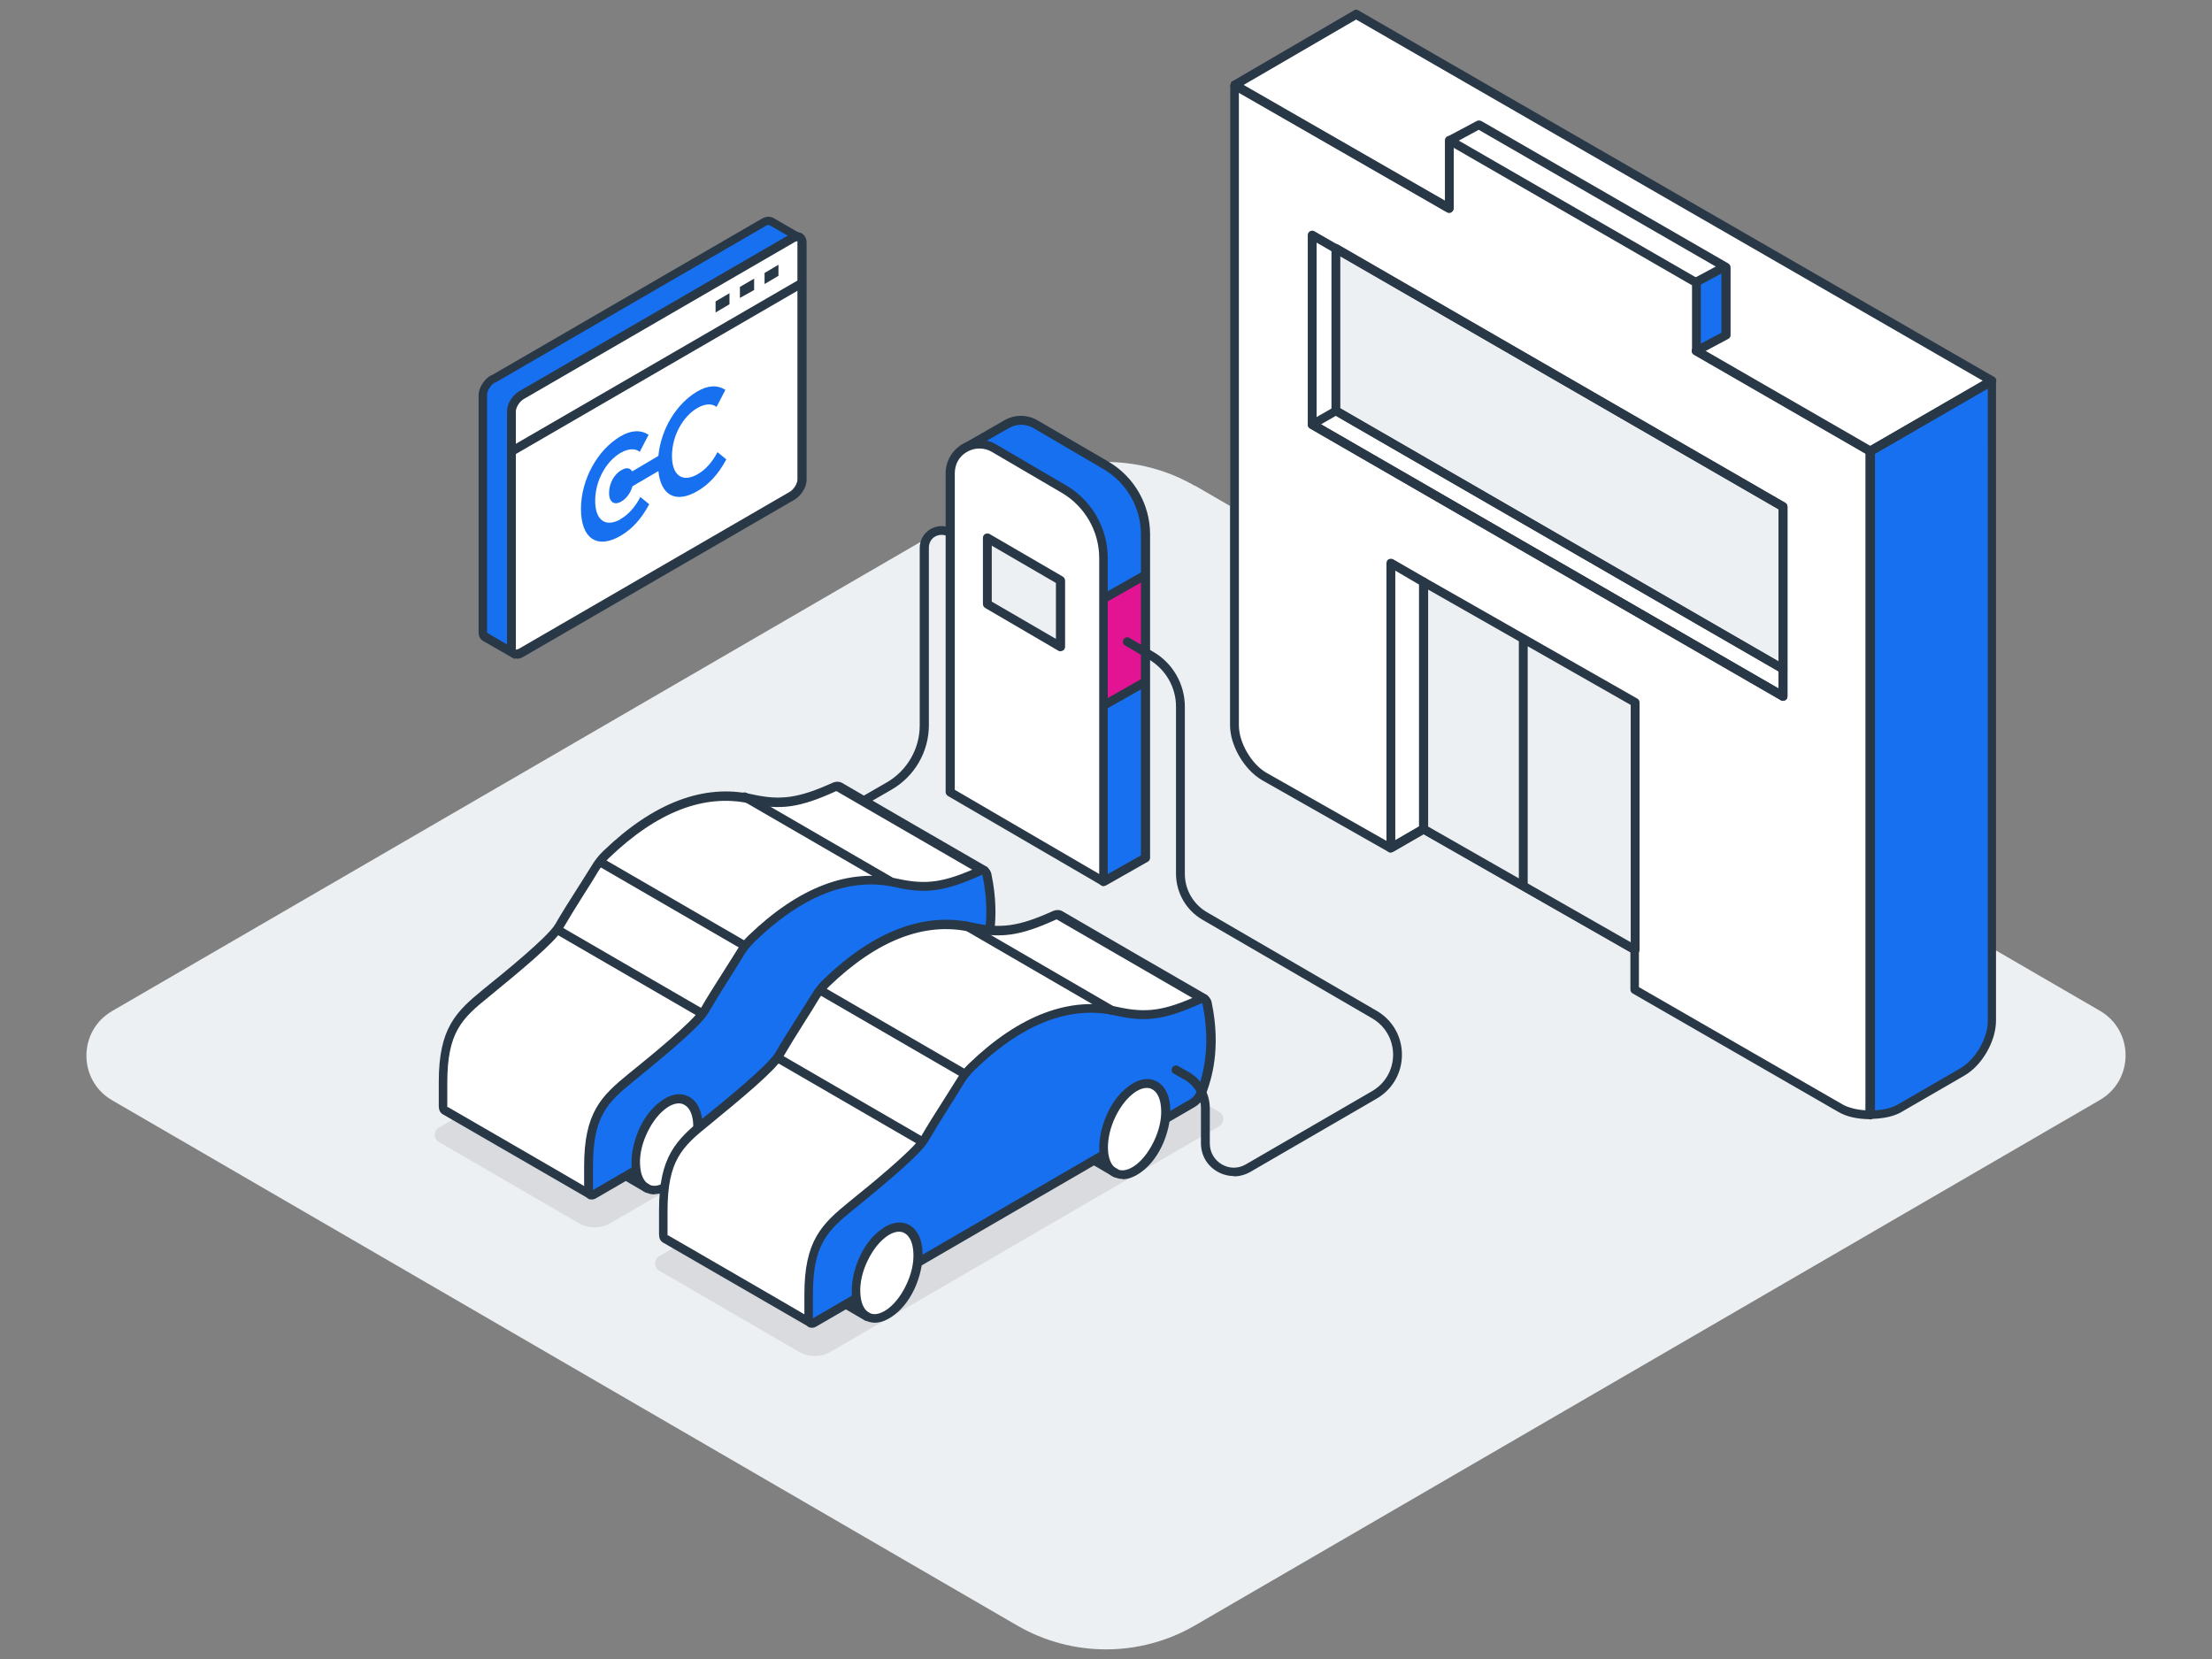 <?xml version="1.0" encoding="UTF-8"?>
<svg xmlns="http://www.w3.org/2000/svg" id="Ebene_1" data-name="Ebene 1" viewBox="0 0 700 525">
  <rect x="0" y="0" width="700" height="525" fill="#808080" stroke="none"/>
  <defs>
    <style>
      .cls-1 {
        fill: #edf0f2;
      }

      .cls-1, .cls-2, .cls-3, .cls-4, .cls-5, .cls-6 {
        stroke-width: 0px;
      }

      .cls-2 {
        fill: #1770f0;
      }

      .cls-3 {
        fill: #293847;
      }

      .cls-4 {
        fill: #d9dbde;
      }

      .cls-5 {
        fill: #e31494;
      }

      .cls-6 {
        fill: #fff;
      }
    </style>
  </defs>
  <path class="cls-1" d="M378.15,153.68l286.4,166.2c10.8,6.3,10.8,21.9,0,28.2l-286.4,166.3c-17.4,10.1-38.9,10.1-56.3,0L35.45,348.17c-10.8-6.3-10.8-21.9,0-28.2l286.4-166.2c17.4-10.1,38.9-10.1,56.3,0h0v-.1h0Z"></path>
  <path class="cls-3" d="M209.45,291.58c-.5,0-1-.3-1.2-.7-.4-.7-.2-1.5.5-1.9l71.9-41.4c6.4-3.7,10.4-10.6,10.4-18v-56.2c0-2.5,1.3-4.7,3.5-6,2.2-1.2,4.7-1.2,6.9,0,.7.4.9,1.2.5,1.9s-1.2.9-1.9.5c-1.3-.7-2.8-.7-4.1,0-1.3.7-2,2.1-2,3.5v56.2c0,8.4-4.5,16.2-11.8,20.4l-71.9,41.4c-.2.1-.5.2-.7.2l-.1.1h0Z"></path>
  <path class="cls-6" d="M389.55,26.28l38.4-22.4,201.5,116.2v202.9c0,6-4.2,13.3-9.4,16.2l-19.8,11.4c-2.1,1.3-5.5,2.1-9.4,2.1l-.5-4c0,3.4-3.7,5.5-6.6,3.8l-67.6-39.4v-12.6l-67-38.2-10.4,6-36.1-20.4c-8.2-4.1-13.4-12.5-13.4-21.7V26.28h.3Z"></path>
  <polygon class="cls-2" points="546.05 106.58 536.85 110.98 536.85 89.48 546.05 84.98 546.05 106.58"></polygon>
  <path class="cls-2" d="M618.95,340.48l-20.3,11.3-6.7,1v-210l38.4-22.2v202.2c0,7.6-4.5,14.6-11.4,17.7h0Z"></path>
  <polygon class="cls-6" points="415.25 134.28 564.25 220.38 564.25 160.38 415.25 74.38 415.25 134.28"></polygon>
  <path class="cls-3" d="M591.85,354.17c-4,0-7.6-.8-10.1-2.3l-65.1-37.5c-.4-.2-.7-.7-.7-1.2v-11.8l-65.5-37.4-9.7,5.6c-.4.2-1,.3-1.4,0l-40-22.7c-5.6-3.3-10.1-10.9-10.1-17.4V26.98c0-.5.3-1,.7-1.2.4-.3,1-.3,1.4,0l67.9,39c.7.4.9,1.2.5,1.9-.4.7-1.2.9-1.9.5l-65.8-37.8v200.1c0,5.5,3.9,12.2,8.6,15l39.3,22.3,9.7-5.6c.4-.2,1-.3,1.4,0l66.9,38.2c.4.2.7.7.7,1.2v11.8l64.4,37.1c1.7,1,4.4,1.7,7.3,1.9v-207.8l-54.3-31.3c-.7-.4-.9-1.2-.5-1.9.4-.7,1.2-.9,1.9-.5l55,31.8c.4.2.7.7.7,1.2v210c0,.8-.6,1.4-1.4,1.4l.1-.1h0Z"></path>
  <path class="cls-3" d="M591.85,354.17c-.8,0-1.4-.6-1.4-1.4v-210c0-.5.3-1,.7-1.2l38.3-22.1c.2-.2.5-.3.8-.3h0c.6,0,1.2.4,1.4,1v202.8c0,6.5-4.4,14.2-10,17.4l-19.7,11.4c-2.4,1.5-6.1,2.3-10.1,2.3v.1ZM593.35,143.58v207.8c2.9-.2,5.5-.8,7.3-1.9l19.7-11.4c4.8-2.8,8.7-9.5,8.7-15V122.98l-35.6,20.6h-.1Z"></path>
  <path class="cls-3" d="M440.15,269.78c-.2,0-.5,0-.7-.2-.4-.2-.7-.7-.7-1.2v-90.2c0-.5.3-1,.7-1.2.4-.2,1-.2,1.4,0l10.4,6c.4.3.7.7.7,1.2v78.2c0,.5-.3,1-.7,1.2l-10.4,6c-.2.1-.5.2-.7.2h0ZM441.55,180.58v85.4l7.5-4.4v-76.6l-7.5-4.4h0Z"></path>
  <g>
    <polygon class="cls-1" points="517.45 222.28 450.45 184.18 450.45 262.38 517.45 300.58 517.45 222.28"></polygon>
    <path class="cls-3" d="M517.45,301.98c-.2,0-.5,0-.7-.2l-66.9-38.2c-.4-.2-.7-.7-.7-1.2v-78.2c0-.5.3-1,.7-1.2.4-.3,1-.3,1.4,0l66.9,38.1c.4.2.7.7.7,1.2v78.3c0,.5-.3,1-.7,1.2-.2.1-.5.2-.7.2ZM451.95,261.58l64.1,36.6v-75.1l-64.1-36.5v75Z"></path>
  </g>
  <path class="cls-3" d="M591.85,144.18c-.2,0-.5,0-.7-.2l-55-31.8c-.7-.4-.9-1.2-.5-1.9.4-.7,1.2-.9,1.9-.5l54.3,31.3,35.6-20.6L429.15,6.18l-35.6,20.7,65.8,37.8c.7.4.9,1.2.5,1.9-.4.7-1.2.9-1.9.5l-67.9-39c-.4-.2-.7-.7-.7-1.2s.3-1,.7-1.2l38.4-22.4c.4-.3,1-.3,1.4,0l201.2,116c.4.2.7.7.7,1.2s-.3,1-.7,1.2l-38.4,22.2c-.2.1-.5.2-.7.2l-.1.1Z"></path>
  <g>
    <polygon class="cls-1" points="422.75 78.68 422.75 129.98 564.25 211.68 564.25 160.38 422.75 78.68"></polygon>
    <path class="cls-3" d="M564.25,213.08c-.2,0-.5,0-.7-.2l-141.5-81.7c-.4-.2-.7-.7-.7-1.2v-51.4c0-.5.3-1,.7-1.2.4-.3,1-.2,1.4,0l141.5,81.7c.4.2.7.7.7,1.2v51.4c0,.5-.3,1-.7,1.2-.2.1-.5.2-.7.2h0ZM424.15,129.18l138.7,80.1v-48.1l-138.7-80.1v48.1h0Z"></path>
  </g>
  <path class="cls-3" d="M564.25,221.78c-.2,0-.5,0-.7-.2l-149-86c-.4-.2-.7-.7-.7-1.2v-60c0-.5.3-1,.7-1.2.4-.2,1-.3,1.4,0l149,86c.4.2.7.7.7,1.2v60c0,.5-.3,1-.7,1.2-.2.1-.5.2-.7.2h0ZM416.65,133.48l146.2,84.4v-56.7l-146.2-84.4v56.7Z"></path>
  <path class="cls-3" d="M564.25,221.78c-.2,0-.5,0-.7-.2l-149-86c-.4-.2-.7-.7-.7-1.2s.3-1,.7-1.2l7.5-4.3c.4-.2,1-.2,1.4,0l141.5,81.7c.4.2.7.7.7,1.2v8.6c0,.5-.2,1-.7,1.2-.2.1-.5.2-.7.2h0ZM418.05,134.28l144.8,83.6v-5.4l-140.1-80.9-4.7,2.7h0Z"></path>
  <rect class="cls-3" x="480.65" y="202.18" width="2.8" height="78.3"></rect>
  <path class="cls-3" d="M537.55,112.28l-1.3-2.5,8.5-4.5v-19.9l-76.8-44.3-8.5,4.6-1.3-2.5,9.2-4.9c.4-.2.9-.2,1.4,0l78.2,45.1c.4.3.7.7.7,1.2v21.5c0,.5-.3,1-.8,1.2l-9.2,4.9-.1.1h0Z"></path>
  <path class="cls-3" d="M538.25,110.98h-2.8v-20.7l-75.4-43.5v19.2h-2.8v-21.6c0-.5.3-1,.7-1.2.4-.2,1-.2,1.4,0l78.2,45.1c.4.3.7.7.7,1.2v21.5h0Z"></path>
  <rect class="cls-3" x="536.17" y="85.39" width="10.4" height="2.8" transform="translate(23.24 266.13) rotate(-28.2)"></rect>
  <path class="cls-2" d="M313.85,142.28v100.9l35.4,35.8,13.2-7.5v-102.4c0-9-4.8-17.3-12.5-21.8l-22.2-13c-3-1.7-6.3-1.6-9-.2l-14.1,8.1"></path>
  <polygon class="cls-5" points="362.35 215.48 349.75 222.28 349.75 189.28 362.35 182.58 362.35 215.48"></polygon>
  <rect class="cls-3" x="348.74" y="184.06" width="15.1" height="2.8" transform="translate(-45.11 200.19) rotate(-29.6)"></rect>
  <path class="cls-3" d="M349.25,280.38c-.4,0-.7-.1-1-.4l-35.4-35.8c-.3-.3-.4-.6-.4-1v-100.9h2.8v100.3l34.3,34.6,11.5-6.5v-101.6c0-8.4-4.5-16.3-11.8-20.6l-22.2-13c-2.4-1.4-5.2-1.4-7.6-.1l-14.1,8-1.4-2.4,14.1-8.1c3.3-1.8,7.2-1.7,10.4.2l22.3,13c8.2,4.8,13.2,13.6,13.2,23v102.4c0,.5-.3,1-.7,1.2l-13.2,7.5c-.2.1-.5.2-.7.2h-.1,0Z"></path>
  <g>
    <path class="cls-6" d="M300.65,149.78v100.9l48.6,28.3v-102.4c0-9-4.8-17.3-12.5-21.8l-22.2-13c-6.1-3.6-13.9.9-13.9,8h0Z"></path>
    <path class="cls-3" d="M349.25,280.38c-.2,0-.5,0-.7-.2l-48.6-28.3c-.4-.3-.7-.7-.7-1.2v-100.9c0-3.8,2-7.3,5.3-9.2s7.3-1.9,10.6,0l22.2,13c8.2,4.8,13.2,13.6,13.2,23v102.4c0,.5-.3,1-.7,1.2-.2.1-.5.2-.7.2h.1ZM302.05,249.88l45.8,26.7v-100c0-8.4-4.5-16.3-11.8-20.6l-22.2-13c-2.4-1.4-5.4-1.4-7.8,0-2.5,1.4-3.9,3.9-3.9,6.8v100.1h-.1Z"></path>
  </g>
  <g>
    <polygon class="cls-1" points="312.45 170.18 312.45 191.18 335.55 204.68 335.55 183.68 312.45 170.18"></polygon>
    <path class="cls-3" d="M335.55,206.08c-.2,0-.5,0-.7-.2l-23.1-13.5c-.4-.3-.7-.7-.7-1.2v-21c0-.5.3-1,.7-1.2.4-.2,1-.2,1.4,0l23.2,13.5c.4.3.7.7.7,1.2v21c0,.5-.3,1-.7,1.2-.2.1-.5.2-.7.2h-.1,0ZM313.85,190.38l20.3,11.8v-17.7l-20.3-11.8v17.7Z"></path>
  </g>
  <g>
    <path class="cls-2" d="M156.15,119.88l85.6-49.6c.9-.6,1.8-.6,2.4-.3h0l8.9,5.2-4.6,7.2v66.4c0,1.8-1.4,4.1-3.2,5.1l-77.7,45-5,7.9-8.9-5.1h0c-.5-.3-.8-.9-.8-1.6v-75.1c0-1.8,1.4-4.1,3.2-5.1h.1Z"></path>
    <path class="cls-3" d="M162.55,208.18c-.2,0-.5,0-.7-.2l-8.9-5.1s-.2-.1-.3-.2c-.8-.6-1.2-1.5-1.2-2.6v-75c0-2.3,1.7-5,3.9-6.3h.2l85.4-49.5c1.3-.8,2.7-.9,3.8-.3l9,5.2c.3.2.6.5.7.9,0,.4,0,.8-.2,1.1l-4.4,6.9v66c0,2.3-1.7,5-3.9,6.3l-77.4,44.8-4.8,7.6c-.3.4-.7.7-1.2.7v-.3h0ZM154.55,200.48l7.5,4.4,4.3-6.8c.1-.2.3-.3.5-.5l77.7-45c1.3-.8,2.5-2.6,2.5-3.9v-66.4c0-.3,0-.5.2-.7l3.8-6-7.7-4.4s-.4,0-1,.3l-85.6,49.6h-.2c-1.3.8-2.4,2.6-2.4,3.8v75c0,.3,0,.4.1.4h.1l.2.2h0Z"></path>
  </g>
  <g>
    <path class="cls-6" d="M165.05,206.48l85.6-49.6c1.8-1,3.2-3.3,3.2-5.1v-75.1c0-1.8-1.4-2.4-3.2-1.4l-85.6,49.6c-1.8,1-3.2,3.3-3.2,5.1v75.1c0,1.8,1.4,2.4,3.2,1.4h0Z"></path>
    <path class="cls-3" d="M163.45,208.38c-.6,0-1.1-.1-1.5-.4-.9-.5-1.5-1.6-1.5-2.9v-75c0-2.3,1.7-5,3.9-6.3l85.6-49.6c1.4-.8,2.8-.9,3.8-.3.9.5,1.5,1.6,1.5,2.9v75.1c0,2.3-1.7,5-3.9,6.3l-85.6,49.6h0c-.8.5-1.6.7-2.3.7v-.1h0ZM252.25,76.38c-.2,0-.5,0-.9.3l-85.6,49.6c-1.4.8-2.5,2.7-2.5,3.9v75.4s.4,0,1-.3l85.6-49.6c1.4-.8,2.5-2.7,2.5-3.9v-75.5h-.1v.1h0Z"></path>
  </g>
  <rect class="cls-3" x="154.69" y="114.81" width="106.3" height="2.8" transform="translate(-30.25 119.9) rotate(-30.1)"></rect>
  <polygon class="cls-3" points="241.95 89.88 246.35 87.28 246.35 83.78 241.95 86.38 241.95 89.88"></polygon>
  <polygon class="cls-3" points="226.45 98.88 230.85 96.28 230.85 92.78 226.45 95.38 226.45 98.88"></polygon>
  <polygon class="cls-3" points="234.15 94.28 238.65 91.78 238.65 88.18 234.15 90.78 234.15 94.28"></polygon>
  <path class="cls-2" d="M196.45,164.28c-4.7,2.7-8.1.5-8.1-5.8s3.4-12.5,8.1-15.2c2.3-1.3,4.5-1.5,6-.3l2.8-5.4c-2.5-1.6-5.5-1.5-8.9.5-7.3,4.3-12.5,13.7-12.5,23s5.1,12.8,12.5,8.5c3.6-2.1,6.5-5.2,9.1-10l-2.8-2.3c-1.6,3.1-3.8,5.6-6.3,7"></path>
  <path class="cls-2" d="M227.05,143.08c-1.6,3.1-3.8,5.6-6.3,7-4.7,2.7-8.1.5-8.1-5.8s3.4-12.5,8.1-15.2c2.3-1.3,4.5-1.5,6-.3l2.8-5.4c-2.5-1.6-5.5-1.5-8.9.5-6.6,3.9-11.5,11.9-12.3,20.4l-8.3,4.9c-.7-1.2-1.9-1.3-3.4-.4-2.2,1.2-3.9,4.1-3.9,7.2s1.8,4,3.9,2.7c1.6-.9,2.9-2.7,3.5-4.8l8.2-4.8c.8,7.8,5.6,10.3,12.4,6.3,3.6-2.1,6.5-5.2,9.1-10l-2.8-2.3h0Z"></path>
  <rect class="cls-3" x="348.57" y="217.95" width="15.1" height="2.8" transform="translate(-61.87 204.53) rotate(-29.6)"></rect>
  <path class="cls-4" d="M316.15,315.67l-123,71.4c-3.1,1.8-6.9,1.8-10,0l-44.3-25.7c-1.7-1-1.7-3.5,0-4.5l128-74.3,49.3,28.6c1.7,1,1.7,3.5,0,4.5h0Z"></path>
  <g>
    <path class="cls-6" d="M311.45,275.58s-45.6-26.4-46-26.6c-.4-.2-.9-.2-1.5,0-11,5-16.9,5.9-26.3,3.8-21.1-4.7-38.4,10.3-45.9,17.6-1.4,1.4-2.6,2.9-3.6,4.5-2.7,4.5-7.9,12.4-11.4,18.5-2.3,4-13.8,13.4-23,20.9-8.6,7-13.6,11.8-13.6,28.2v7.6c0,.7.2,1.2.6,1.4.3.2,45.9,26.6,45.9,26.6l87.8-66c1.4-.8,37-36.5,37-36.5h0Z"></path>
    <path class="cls-3" d="M186.75,379.38c-.2,0-.5,0-.7-.2-4.7-2.7-45.6-26.4-46-26.6-.8-.5-1.2-1.4-1.2-2.6v-7.6c0-17,5.4-22.2,14.1-29.3,6.6-5.3,20.3-16.5,22.7-20.5,2-3.5,4.6-7.6,6.9-11.2,1.8-2.8,3.4-5.4,4.6-7.3,1-1.7,2.3-3.4,3.8-4.8,15.9-15.3,31.8-21.3,47.1-17.9,9,2,14.7,1.2,25.5-3.7,1-.4,2-.4,2.8,0,.6.4,45.5,26.4,45.9,26.6.1,0,.2.1.3.2h0c.5.6.5,1.4,0,2-10.5,10.5-34.7,34.7-37.1,36.6h0l-87.8,66c-.2.2-.5.3-.8.3h-.1,0ZM141.65,350.28c2.4,1.4,39.1,22.6,45,26.1l87-65.4h.1c1.4-1,21.5-21,35.4-34.9-8.8-5.1-43.7-25.3-44.4-25.7h-.2c-11.4,5.2-17.6,6.1-27.2,3.9-14.4-3.2-29.4,2.6-44.6,17.2-1.3,1.3-2.5,2.7-3.4,4.2-1.2,2-2.8,4.6-4.6,7.4-2.3,3.6-4.8,7.7-6.8,11.1-2.4,4.1-13.3,13.1-23.3,21.3-8.6,6.9-13.1,11.3-13.1,27.1v7.9l.1-.2h0Z"></path>
  </g>
  <g>
    <path class="cls-2" d="M312.35,276.88c-.3-1.3-1.2-1.8-2.3-1.3-11,5-16.9,5.9-26.3,3.8-21.1-4.7-38.4,10.4-45.9,17.5-1.4,1.4-2.6,2.9-3.6,4.5-2.7,4.5-7.9,12.4-11.4,18.5-2.3,4-13.8,13.4-23,20.9-8.6,7-13.6,11.8-13.6,28.2v7.6c0,1.3.8,1.9,1.7,1.3l119.8-69.5c1.4-.8,2.6-2.5,3.3-4.4,1.7-5,4.1-14,1.3-27.1h0Z"></path>
    <path class="cls-3" d="M187.25,379.58c-.4,0-.8,0-1.1-.3-.8-.5-1.3-1.4-1.3-2.6v-7.6c0-17,5.4-22.2,14.1-29.3,6.6-5.3,20.3-16.5,22.7-20.5,2-3.5,4.6-7.6,6.9-11.2,1.8-2.8,3.4-5.4,4.6-7.3,1-1.7,2.3-3.4,3.8-4.8,15.9-15.3,31.8-21.3,47.1-17.9,9,2,14.7,1.2,25.5-3.7.9-.4,1.8-.4,2.6,0,.8.4,1.4,1.2,1.6,2.3h0c3.1,14.8-.3,24.6-1.4,27.8-.8,2.3-2.2,4.2-3.9,5.2l-119.8,69.5c-.5.3-.9.4-1.4.4h0ZM275.65,279.88c-12,0-24.3,6-36.8,18.1-1.3,1.3-2.5,2.7-3.4,4.2-1.2,2-2.8,4.6-4.6,7.4-2.3,3.6-4.8,7.7-6.8,11.1-2.4,4.1-13.3,13.1-23.3,21.3-8.6,6.9-13.1,11.3-13.1,27.1v7.5l119.4-69.3c1.1-.6,2.1-2.1,2.6-3.7,1-3,4.2-12.3,1.3-26.4h0c0-.2-.1-.3-.1-.3h-.2c-11.5,5.2-17.6,6.1-27.2,3.9-2.6-.6-5.2-.9-7.8-.9h0Z"></path>
  </g>
  <g>
    <ellipse class="cls-6" cx="211.04" cy="361.97" rx="15.2" ry="8.5" transform="translate(-204.14 418.42) rotate(-67.5)"></ellipse>
    <path class="cls-3" d="M207.15,377.98c-.9,0-1.7-.2-2.5-.5-2.6-1.1-4.3-3.8-4.7-7.6-.4-3.5.3-7.6,1.9-11.6,1.6-4,4.1-7.4,6.9-9.5,3-2.4,6.1-3.1,8.7-2,5.2,2.1,6.4,10.5,2.8,19.1-1.6,4-4.1,7.4-6.9,9.5-2.1,1.6-4.2,2.5-6.2,2.5v.1ZM214.85,349.17c-1.3,0-2.9.6-4.5,1.9-2.4,1.9-4.5,4.9-6,8.4h0c-1.5,3.5-2.1,7.1-1.7,10.2.3,2.7,1.4,4.6,3,5.3,1.6.7,3.7.1,5.9-1.6,2.4-1.9,4.5-4.9,6-8.4,2.9-6.9,2.3-14-1.3-15.5-.4-.2-.9-.3-1.4-.3Z"></path>
  </g>
  <g>
    <ellipse class="cls-6" cx="289.42" cy="316.52" rx="15.2" ry="8.5" transform="translate(-113.77 462.78) rotate(-67.5)"></ellipse>
    <path class="cls-3" d="M285.55,332.48c-.9,0-1.7-.2-2.5-.5-5.2-2.1-6.4-10.5-2.8-19.1h0c3.6-8.6,10.4-13.7,15.5-11.5,5.2,2.1,6.4,10.5,2.8,19.1-3,7.3-8.4,12-13.1,12h.1ZM282.85,313.88h0c-2.9,6.9-2.3,14,1.3,15.5,3.6,1.5,9-3.1,11.9-10s2.3-14-1.3-15.5c-3.6-1.5-9,3.1-11.9,10Z"></path>
  </g>
  <rect class="cls-3" x="197.96" y="280.97" width="2.8" height="53.1" transform="translate(-166.67 325.78) rotate(-59.9)"></rect>
  <rect class="cls-3" x="211.21" y="259.37" width="2.8" height="53.1" transform="translate(-141.38 326.47) rotate(-59.9)"></rect>
  <path class="cls-3" d="M281.55,280.17c-.2,0-.5,0-.7-.2l-45.9-26.6c-.7-.4-.9-1.2-.5-1.9s1.2-.9,1.9-.5l45.9,26.6c.7.4.9,1.2.5,1.9-.3.4-.7.7-1.2.7h0Z"></path>
  <path class="cls-4" d="M385.85,356.38l-123,71.4c-3.1,1.8-6.9,1.8-10,0l-44.3-25.7c-1.7-1-1.7-3.5,0-4.5l128-74.3,49.3,28.6c1.7,1,1.7,3.5,0,4.5h0Z"></path>
  <g>
    <path class="cls-6" d="M381.15,316.17s-45.6-26.4-46-26.6-.9-.2-1.5,0c-11,5-16.9,5.9-26.3,3.8-21.1-4.7-38.4,10.4-45.9,17.5-1.4,1.4-2.6,2.9-3.6,4.5-2.7,4.5-7.9,12.4-11.4,18.5-2.3,4-13.8,13.4-23,20.9-8.6,7-13.6,11.8-13.6,28.2v7.6c0,.7.2,1.2.6,1.4.3.2,45.9,26.6,45.9,26.6l87.8-66c1.4-.8,37-36.5,37-36.5h0v.1Z"></path>
    <path class="cls-3" d="M256.45,419.98c-.2,0-.5,0-.7-.2-4.7-2.7-45.6-26.4-46-26.6-.8-.5-1.2-1.4-1.2-2.6v-7.6c0-17,5.4-22.2,14.1-29.3,6.6-5.3,20.3-16.5,22.7-20.5,2-3.5,4.6-7.6,6.9-11.2,1.8-2.8,3.4-5.4,4.6-7.3,1-1.7,2.3-3.4,3.8-4.8,15.9-15.3,31.8-21.3,47.1-17.9,9,2,14.7,1.2,25.5-3.7,1-.4,2-.4,2.8,0,.6.4,45.5,26.4,45.9,26.6,0,0,.2.1.2.2h0c.3.3.4.6.5,1,0,.4-.1.8-.4,1-10.5,10.5-34.7,34.7-37.1,36.6h0l-87.8,66c-.2.2-.5.3-.8.3h-.1,0ZM211.35,390.88c2.4,1.4,39.1,22.6,45,26.1l87-65.4h.1c1.4-1,21.5-21,35.4-34.9-8.8-5.1-43.7-25.3-44.4-25.7h-.2c-11.4,5.2-17.6,6.1-27.2,3.9-14.4-3.2-29.4,2.6-44.6,17.2-1.3,1.3-2.5,2.7-3.4,4.2-1.2,2-2.8,4.6-4.6,7.4-2.3,3.6-4.8,7.7-6.8,11.1-2.4,4.1-13.3,13.1-23.3,21.3-8.6,6.9-13.1,11.3-13.1,27.1v7.9l.1-.2h0Z"></path>
  </g>
  <g>
    <path class="cls-2" d="M381.95,317.48c-.3-1.3-1.2-1.8-2.3-1.3-11,5-16.9,5.9-26.3,3.8-21.1-4.7-38.4,10.4-45.9,17.5-1.4,1.4-2.6,2.9-3.6,4.5-2.7,4.5-7.9,12.4-11.4,18.5-2.3,4-13.8,13.4-23,20.9-8.6,7-13.6,11.8-13.6,28.2v7.6c0,1.3.8,1.9,1.7,1.3l119.8-69.5c1.4-.8,2.6-2.5,3.3-4.4,1.7-5,4.1-14,1.3-27.1h0Z"></path>
    <path class="cls-3" d="M256.95,420.17c-.4,0-.8,0-1.1-.3-.8-.5-1.3-1.4-1.3-2.6v-7.6c0-17,5.4-22.2,14.1-29.3,6.6-5.3,20.3-16.5,22.7-20.5,2-3.5,4.6-7.6,6.9-11.2,1.8-2.8,3.4-5.4,4.6-7.3,1-1.7,2.3-3.4,3.8-4.8,15.9-15.3,31.8-21.3,47.1-17.9,9,2,14.7,1.2,25.5-3.7.9-.4,1.8-.4,2.6,0,.8.4,1.4,1.2,1.6,2.3h0c3.1,14.8-.3,24.6-1.4,27.8-.8,2.3-2.2,4.2-3.9,5.2l-119.8,69.5c-.5.3-.9.4-1.4.4ZM345.25,320.48c-12,0-24.3,6-36.8,18.1-1.3,1.3-2.5,2.7-3.4,4.2-1.2,2-2.8,4.6-4.6,7.4-2.3,3.6-4.8,7.7-6.8,11.1-2.2,3.7-10.9,11.2-23.3,21.3-8.6,6.9-13.1,11.3-13.1,27.1v7.5l119.4-69.3c1.1-.6,2.1-2.1,2.6-3.7,1-3,4.2-12.3,1.3-26.4h0c0-.2-.1-.3-.1-.3h-.2c-11.5,5.2-17.6,6.1-27.2,3.9-2.6-.6-5.2-.9-7.8-.9Z"></path>
  </g>
  <g>
    <ellipse class="cls-6" cx="280.59" cy="402.6" rx="15.2" ry="8.5" transform="translate(-198.74 507.76) rotate(-67.5)"></ellipse>
    <path class="cls-3" d="M276.85,418.58c-.9,0-1.7-.2-2.5-.5-2.6-1.1-4.3-3.8-4.7-7.6-.4-3.5.3-7.6,1.9-11.6s4.1-7.4,6.9-9.5c3-2.4,6.1-3.1,8.7-2s4.3,3.8,4.7,7.6c.4,3.5-.3,7.6-1.9,11.6s-4.1,7.4-6.9,9.5c-2.1,1.6-4.2,2.5-6.2,2.5ZM284.55,389.78c-1.3,0-2.9.6-4.5,1.9-2.4,1.9-4.5,4.9-6,8.4h0c-1.5,3.5-2.1,7.1-1.7,10.2.3,2.7,1.4,4.6,3,5.3,1.6.7,3.7.1,5.9-1.6,2.4-1.9,4.5-4.9,6-8.4s2.1-7.1,1.7-10.2c-.3-2.7-1.4-4.6-3-5.3-.4-.2-.9-.3-1.4-.3Z"></path>
  </g>
  <g>
    <ellipse class="cls-6" cx="359.05" cy="357.16" rx="15.2" ry="8.5" transform="translate(-108.32 552.2) rotate(-67.5)"></ellipse>
    <path class="cls-3" d="M355.25,373.08c-.9,0-1.7-.2-2.5-.5-5.2-2.1-6.4-10.5-2.8-19.1,1.6-4,4.1-7.4,6.9-9.5,3-2.4,6.1-3.1,8.7-2s4.3,3.8,4.7,7.6c.4,3.5-.3,7.6-1.9,11.6s-4.1,7.4-6.9,9.5c-2.1,1.6-4.2,2.5-6.2,2.5v-.1h0ZM362.95,344.28c-1.3,0-2.9.6-4.5,1.9-2.4,1.9-4.5,4.9-6,8.4h0c-2.9,6.9-2.3,14,1.3,15.5,1.6.7,3.7.1,5.9-1.6,2.4-1.9,4.5-4.9,6-8.4s2.1-7.1,1.7-10.2c-.3-2.7-1.4-4.6-3-5.3-.4-.2-.9-.3-1.4-.3Z"></path>
  </g>
  <rect class="cls-3" x="267.65" y="321.52" width="2.8" height="53.1" transform="translate(-167.02 406.27) rotate(-59.9)"></rect>
  <rect class="cls-3" x="280.79" y="299.92" width="2.8" height="53.1" transform="translate(-141.78 406.88) rotate(-59.9)"></rect>
  <path class="cls-3" d="M351.75,321.08c-.2,0-.5,0-.7-.2l-46-26.7c-.7-.4-.9-1.2-.5-1.9.4-.7,1.2-.9,1.9-.5l46,26.7c.7.4.9,1.2.5,1.9-.3.4-.7.7-1.2.7h0Z"></path>
  <path class="cls-3" d="M390.45,372.17c-1.8,0-3.6-.5-5.2-1.4-3.3-1.9-5.2-5.2-5.2-9v-11.1c0-3.8-2.1-7.3-5.4-9.1l-3.2-1.8c-.7-.4-.9-1.2-.5-1.9.4-.7,1.2-.9,1.9-.5l3.2,1.8c4.2,2.3,6.8,6.8,6.8,11.6v11.1c0,2.7,1.4,5.2,3.8,6.6s5.2,1.4,7.6,0l40-23.2c4.1-2.4,6.6-6.7,6.6-11.5s-2.5-9.1-6.6-11.5l-53.7-31.2c-5.2-3-8.4-8.6-8.4-14.6v-52.9c0-6.1-3.3-11.8-8.6-14.9l-7.5-4.4c-.7-.4-.9-1.2-.5-1.9s1.2-.9,1.9-.5l7.5,4.4c6.2,3.6,10,10.2,10,17.4v52.9c0,5,2.7,9.6,7,12.1l53.7,31.2c5,2.9,8,8.1,8,13.9s-3,11-8,13.9l-40,23.2c-1.6.9-3.4,1.4-5.2,1.4v-.1h0Z"></path>
  <path class="cls-3" d="M274.25,417.98c-.2,0-.5,0-.7-.2l-6-3.5c-.7-.4-.9-1.2-.5-1.9.4-.7,1.2-.9,1.9-.5l6,3.5c.7.4.9,1.2.5,1.9-.3.4-.7.7-1.2.7h0Z"></path>
  <path class="cls-3" d="M352.85,372.48c-.2,0-.5,0-.7-.2l-6-3.5c-.7-.4-.9-1.2-.5-1.9.4-.7,1.2-.9,1.9-.5l6,3.5c.7.4.9,1.2.5,1.9-.3.4-.7.7-1.2.7h0Z"></path>
  <path class="cls-3" d="M204.65,377.38c-.2,0-.5,0-.7-.2l-6-3.5c-.7-.4-.9-1.2-.5-1.9.4-.7,1.2-.9,1.9-.5l6,3.5c.7.4.9,1.2.5,1.9-.3.4-.7.7-1.2.7Z"></path>
</svg>
